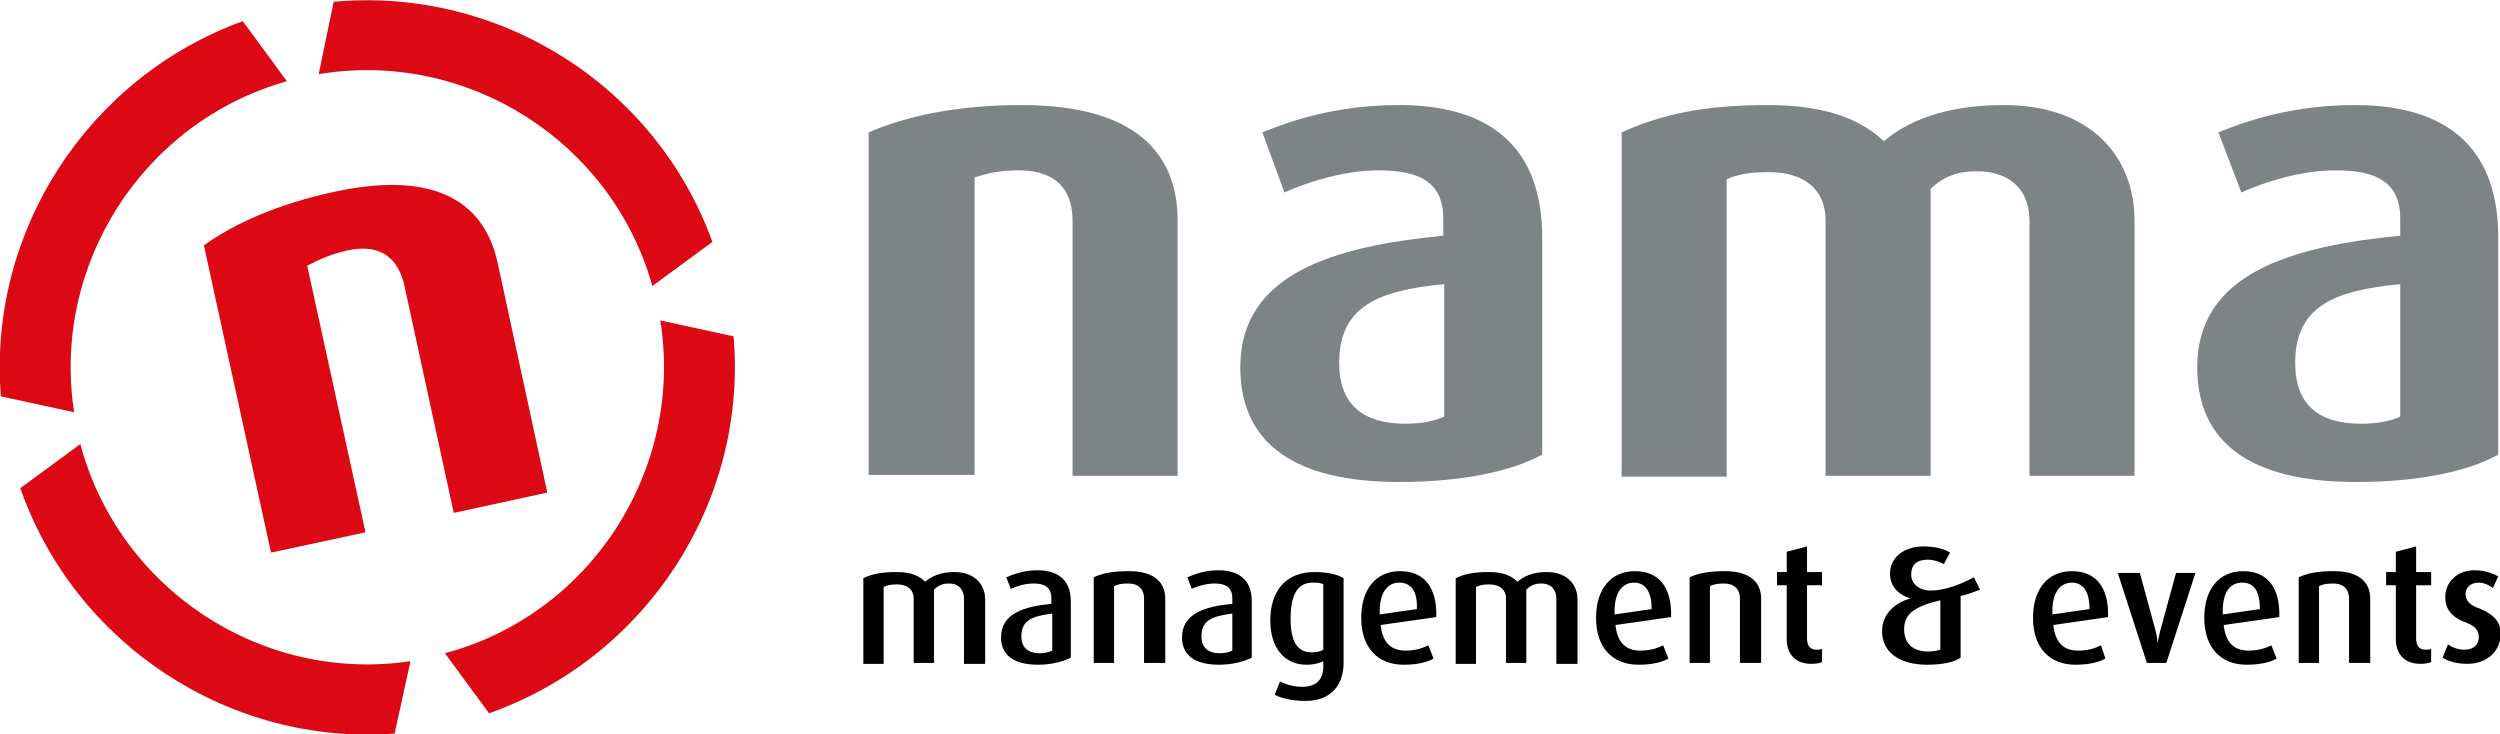 <svg xmlns="http://www.w3.org/2000/svg" xmlns:xlink="http://www.w3.org/1999/xlink" id="Layer_1" x="0px" y="0px" viewBox="0 0 283.2 83.2" style="enable-background:new 0 0 283.2 83.2;" xml:space="preserve"><style type="text/css">	.st0{fill:#DC0814;}	.st1{fill:#7E8386;}</style><g>	<path class="st0" d="M8.4,46.7C5.8,30,16.2,13.8,32.5,9.2l-5-6.8C9.9,8.8-1.4,26.3,0.1,44.9L8.4,46.7z"></path>	<path class="st0" d="M46.5,74.9c-16.8,2.5-33-8.1-37.4-24.6l-6.8,5C8.5,73,26,84.5,44.7,83.1L46.5,74.9z"></path>	<path class="st0" d="M36.1,8.4C52.9,5.6,69.3,16,73.9,32.4l6.8-5C74.3,9.7,56.6-1.5,37.8,0.2L36.1,8.4z"></path>	<path class="st0" d="M74.8,36.3c2.7,16.9-7.9,33.3-24.4,37.7l5,6.8c17.8-6.3,29.3-23.9,27.7-42.7L74.8,36.3z"></path>	<path class="st0" d="M51.4,58.1l-5.6-25.8c-0.6-2.6-2.3-4.9-6.6-3.9c-2.1,0.5-3.2,1.1-4.4,1.7l6.6,30.2l-10.7,2.3l-7.6-34.8  c3.3-2.4,8.3-4.7,14.9-6.1c11.7-2.5,17,1.5,18.4,8.2l5.6,25.9L51.4,58.1z"></path></g><g>	<path d="M109.2,75.1v-7.3c0-0.9-0.5-1.7-1.7-1.7c-0.7,0-1.2,0.2-1.7,0.7v8.3h-2.3v-7.3c0-1-0.7-1.6-1.9-1.6c-0.7,0-1.1,0.1-1.5,0.3  v8.7h-2.3v-9.7c1-0.5,2.1-0.7,3.8-0.7c1.7,0,2.6,0.5,3.2,1.1c0.7-0.6,1.7-1.1,3.3-1.1c2.4,0,3.5,1.5,3.5,3.1v7.3H109.2z"></path>	<path d="M117.6,75.3c-2.8,0-4.2-1.1-4.2-3.1c0-2.7,2.6-3.5,5.7-3.8v-0.6c0-1.3-0.8-1.7-2-1.7c-1,0-1.9,0.3-2.6,0.6l-0.5-1.3  c0.7-0.3,1.9-0.8,3.5-0.8c2.1,0,3.8,0.9,3.8,3.5v6.4C120.5,74.9,119.2,75.3,117.6,75.3z M119.2,69.5c-2.2,0.3-3.5,0.7-3.5,2.6  c0,1.3,0.8,1.9,2.1,1.9c0.5,0,1-0.1,1.4-0.3V69.5z"></path>	<path d="M129.6,75.1v-7.3c0-0.8-0.4-1.7-1.8-1.7c-0.8,0-1.2,0.1-1.6,0.3v8.7h-2.3v-9.7c1-0.5,2.3-0.7,4-0.7c3.1,0,4.1,1.5,4.1,3.1  v7.3H129.6z"></path>	<path d="M138.1,75.3c-2.8,0-4.2-1.1-4.2-3.1c0-2.7,2.6-3.5,5.7-3.8v-0.6c0-1.3-0.8-1.7-2-1.7c-1,0-1.9,0.3-2.6,0.6l-0.5-1.3  c0.7-0.3,1.9-0.8,3.5-0.8c2.1,0,3.8,0.9,3.8,3.5v6.4C141,74.9,139.7,75.3,138.1,75.3z M139.6,69.5c-2.2,0.3-3.5,0.7-3.5,2.6  c0,1.3,0.8,1.9,2.1,1.9c0.5,0,1-0.1,1.4-0.3V69.5z"></path>	<path d="M147.9,79.4c-1.5,0-2.8-0.3-3.5-0.7l0.6-1.5c0.6,0.3,1.5,0.6,2.5,0.6c1.7,0,2.4-0.9,2.4-2.3v-0.6c-0.4,0.2-1,0.4-1.9,0.4  c-2.5,0-4.1-1.9-4.1-5c0-3.3,1.7-5.5,5-5.5c1.5,0,2.7,0.3,3.3,0.7v9.8C152.1,77.9,150.5,79.4,147.9,79.4z M149.9,66.2  c-0.3-0.2-0.7-0.2-1.2-0.2c-1.8,0-2.5,1.5-2.5,4.1c0,2.5,0.7,3.8,2.4,3.8c0.5,0,1-0.1,1.3-0.3V66.2z"></path>	<path d="M156.4,70.8c0.2,1.9,1.1,2.9,2.8,2.9c1.2,0,2-0.3,2.6-0.6l0.6,1.5c-0.7,0.4-1.8,0.7-3.4,0.7c-2.9,0-4.8-1.9-4.8-5.3  c0-3.3,1.7-5.3,4.4-5.3c2.7,0,4.2,1.8,4.1,5.2L156.4,70.8z M158.5,66c-1.3,0-2.3,1.1-2.2,3.6l4.2-0.6C160.6,66.9,159.8,66,158.5,66  z"></path>	<path d="M176.3,75.1v-7.3c0-0.9-0.5-1.7-1.7-1.7c-0.7,0-1.2,0.2-1.7,0.7v8.3h-2.3v-7.3c0-1-0.7-1.6-1.9-1.6c-0.7,0-1.1,0.1-1.5,0.3  v8.7h-2.3v-9.7c1-0.5,2.1-0.7,3.8-0.7c1.7,0,2.6,0.5,3.2,1.1c0.7-0.6,1.7-1.1,3.3-1.1c2.4,0,3.5,1.5,3.5,3.1v7.3H176.3z"></path>	<path d="M183,70.8c0.2,1.9,1.1,2.9,2.8,2.9c1.2,0,2-0.3,2.6-0.6l0.6,1.5c-0.7,0.4-1.8,0.7-3.4,0.7c-2.9,0-4.8-1.9-4.8-5.3  c0-3.3,1.7-5.3,4.4-5.3c2.7,0,4.2,1.8,4.1,5.2L183,70.8z M185.1,66c-1.3,0-2.3,1.1-2.2,3.6l4.2-0.6C187.1,66.9,186.3,66,185.1,66z"></path>	<path d="M197.1,75.1v-7.3c0-0.8-0.4-1.7-1.8-1.7c-0.8,0-1.2,0.1-1.6,0.3v8.7h-2.3v-9.7c1-0.5,2.3-0.7,4-0.7c3.1,0,4.1,1.5,4.1,3.1  v7.3H197.1z"></path>	<path d="M205.2,75.2c-2,0-2.8-1.3-2.8-2.8v-6.1h-1.1v-1.5h1.1v-2.3l2.3-0.6v2.9h1.7v1.5h-1.7v6c0,0.8,0.3,1.3,1.1,1.3  c0.2,0,0.4,0,0.6-0.1V75C206.2,75.1,205.8,75.2,205.2,75.2z"></path>	<path d="M222.1,67.5v7c-0.7,0.5-2,0.8-3.8,0.8c-3.1,0-5.1-1.4-5.1-3.8c0-1.9,1.4-3.2,3.2-3.7v0c-1.5-0.5-2.3-1.5-2.3-2.8  c0-1.8,1.5-3.1,3.8-3.1c1.3,0,2.4,0.3,3,0.7l-0.7,1.3c-0.4-0.2-1.1-0.5-1.8-0.5c-1.3,0-1.9,0.6-1.9,1.7c0,1.1,1,1.8,2.2,1.8  c1.6,0,3.4-0.7,4.9-1.5l0.7,1.4C223.7,67,222.8,67.4,222.1,67.5z M219.8,68c-2.9,0.7-4.1,1.5-4.1,3.3c0,1.5,0.9,2.5,2.7,2.5  c0.6,0,1.1-0.1,1.4-0.2V68z"></path>	<path d="M232.6,70.8c0.2,1.9,1.1,2.9,2.8,2.9c1.2,0,2-0.3,2.6-0.6l0.5,1.5c-0.7,0.4-1.8,0.7-3.4,0.7c-2.9,0-4.8-1.9-4.8-5.3  c0-3.3,1.7-5.3,4.4-5.3c2.7,0,4.2,1.8,4.1,5.2L232.6,70.8z M234.7,66c-1.3,0-2.3,1.1-2.2,3.6l4.2-0.6C236.7,66.9,235.9,66,234.7,66  z"></path>	<path d="M245.4,75.1h-2.2l-3.3-10.2h2.5l1.8,6.6c0.2,0.7,0.2,1.4,0.2,1.4h0c0,0,0.1-0.6,0.3-1.4l1.8-6.6h2.2L245.4,75.1z"></path>	<path d="M251.9,70.8c0.2,1.9,1.1,2.9,2.8,2.9c1.2,0,2-0.3,2.6-0.6l0.6,1.5c-0.7,0.4-1.8,0.7-3.4,0.7c-2.9,0-4.8-1.9-4.8-5.3  c0-3.3,1.7-5.3,4.4-5.3c2.7,0,4.2,1.8,4.1,5.2L251.9,70.8z M254,66c-1.4,0-2.3,1.1-2.2,3.6L256,69C256,66.9,255.3,66,254,66z"></path>	<path d="M266.1,75.1v-7.3c0-0.8-0.4-1.7-1.8-1.7c-0.8,0-1.2,0.1-1.6,0.3v8.7h-2.3v-9.7c1-0.5,2.3-0.7,4-0.7c3.1,0,4.1,1.5,4.1,3.1  v7.3H266.1z"></path>	<path d="M274.2,75.2c-2,0-2.8-1.3-2.8-2.8v-6.1h-1.1v-1.5h1.1v-2.3l2.3-0.6v2.9h1.7v1.5h-1.7v6c0,0.8,0.3,1.3,1.1,1.3  c0.2,0,0.4,0,0.6-0.1V75C275.2,75.1,274.7,75.2,274.2,75.2z"></path>	<path d="M279.5,75.2c-1.2,0-2.2-0.3-2.8-0.7l0.6-1.5c0.4,0.3,1.1,0.6,1.9,0.6c1,0,1.6-0.6,1.6-1.4c0-0.9-0.5-1.3-1.5-1.7  c-1.9-0.7-2.3-1.8-2.3-2.9c0-1.6,1.3-3,3.3-3c1.1,0,2,0.3,2.7,0.7l-0.6,1.3c-0.3-0.2-0.9-0.6-1.6-0.6c-1,0-1.5,0.6-1.5,1.3  c0,0.8,0.6,1.3,1.5,1.6c2,0.8,2.5,1.8,2.5,3C283.2,73.8,281.7,75.2,279.5,75.2z"></path>	<path class="st1" d="M121.5,53.8V25c0-2.9-1.3-5.7-6.1-5.7c-2.4,0-3.7,0.4-5,0.8v33.7H98.4V15c4.1-1.8,9.9-3.1,17.3-3.1  c13.1,0,17.7,5.6,17.7,13.1v28.9H121.5z"></path>	<path class="st1" d="M158.5,54.6c-11.9,0-18-4.4-18-13c0-10.6,10.6-13.7,23-14.9v-1.9c0-4.3-2.9-5.5-7.3-5.5c-4,0-8,1.3-10.7,2.5  L143,15c2.9-1.2,8.2-3.1,15.5-3.1c9.3,0,16.2,3.9,16.2,15v24.6C171.2,53.4,165.6,54.6,158.5,54.6z M163.5,32.2  c-7.2,0.7-11.8,2.4-11.8,8.9c0,4.8,2.8,6.9,7.5,6.9c1.8,0,3.3-0.3,4.4-0.8V32.2z"></path>	<path class="st1" d="M229.9,53.8V25c0-3.1-1.8-5.6-6-5.6c-2.1,0-3.8,0.6-5.2,2v32.5h-11.9v-29c0-3.3-2.3-5.4-6.4-5.4  c-2.1,0-3.4,0.2-4.8,0.8v33.7h-11.9V15c4.6-2.1,9.5-3.1,16.6-3.1c6.8,0,10.7,1.8,13.1,4.1c2.6-2.2,6.8-4.1,13.6-4.1  c9.8,0,14.8,5.8,14.8,13.1v28.9H229.9z"></path>	<path class="st1" d="M266.9,54.6c-11.9,0-18-4.4-18-13c0-10.6,10.6-13.7,23-14.9v-1.9c0-4.3-2.9-5.5-7.3-5.5c-4,0-8,1.3-10.7,2.5  l-2.6-6.8c2.9-1.2,8.2-3.1,15.5-3.1c9.3,0,16.2,3.9,16.2,15v24.6C279.6,53.4,274,54.6,266.9,54.6z M271.8,32.2  c-7.2,0.7-11.8,2.4-11.8,8.9c0,4.8,2.7,6.9,7.5,6.9c1.8,0,3.3-0.3,4.4-0.8V32.2z"></path></g><g>	<path d="M419.5,55.4c-2.6-16.8,7.8-32.9,24.1-37.5l-5-6.8c-17.6,6.3-28.9,23.8-27.4,42.5L419.5,55.4z"></path>	<path d="M457.5,83.5c-16.8,2.5-33-8.1-37.4-24.6l-6.8,5c6.2,17.8,23.7,29.2,42.4,27.8L457.5,83.5z"></path>	<path d="M447.1,17.1C464,14.2,480.3,24.6,485,41l6.8-5c-6.4-17.7-24.1-28.9-42.8-27.2L447.1,17.1z"></path>	<path d="M485.9,45c2.7,16.9-7.9,33.3-24.4,37.7l5,6.8c17.8-6.3,29.3-23.9,27.7-42.7L485.9,45z"></path>	<path d="M462.5,66.7l-5.6-25.8c-0.6-2.6-2.3-4.9-6.6-3.9c-2.1,0.5-3.2,1.1-4.4,1.7l6.6,30.2l-10.7,2.3l-7.6-34.8  c3.3-2.4,8.3-4.7,14.9-6.1c11.7-2.5,17,1.5,18.4,8.2l5.6,25.9L462.5,66.7z"></path></g><g>	<path d="M520.2,83.7v-7.3c0-0.9-0.5-1.7-1.7-1.7c-0.7,0-1.2,0.2-1.7,0.7v8.3h-2.3v-7.3c0-1-0.7-1.6-1.9-1.6c-0.7,0-1.1,0.1-1.5,0.3  v8.7h-2.3V74c1-0.5,2.1-0.7,3.8-0.7c1.7,0,2.6,0.5,3.2,1.1c0.7-0.6,1.7-1.1,3.3-1.1c2.4,0,3.5,1.5,3.5,3.1v7.3H520.2z"></path>	<path d="M528.7,83.9c-2.8,0-4.2-1.1-4.2-3.1c0-2.7,2.6-3.5,5.7-3.8v-0.6c0-1.3-0.8-1.7-2-1.7c-1,0-1.9,0.3-2.6,0.6l-0.5-1.3  c0.7-0.3,1.9-0.8,3.5-0.8c2.1,0,3.8,0.9,3.8,3.5v6.4C531.6,83.6,530.3,83.9,528.7,83.9z M530.3,78.1c-2.2,0.3-3.5,0.7-3.5,2.6  c0,1.3,0.8,1.9,2.1,1.9c0.5,0,1-0.1,1.4-0.3V78.1z"></path>	<path d="M540.7,83.7v-7.3c0-0.8-0.4-1.7-1.8-1.7c-0.8,0-1.2,0.1-1.6,0.3v8.7h-2.3V74c1-0.5,2.3-0.7,4-0.7c3.1,0,4.1,1.5,4.1,3.1  v7.3H540.7z"></path>	<path d="M549.1,83.9c-2.8,0-4.2-1.1-4.2-3.1c0-2.7,2.6-3.5,5.7-3.8v-0.6c0-1.3-0.8-1.7-2-1.7c-1,0-1.9,0.3-2.6,0.6l-0.5-1.3  c0.7-0.3,1.9-0.8,3.5-0.8c2.1,0,3.8,0.9,3.8,3.5v6.4C552,83.6,550.7,83.9,549.1,83.9z M550.7,78.1c-2.2,0.3-3.5,0.7-3.5,2.6  c0,1.3,0.8,1.9,2.1,1.9c0.5,0,1-0.1,1.4-0.3V78.1z"></path>	<path d="M559,88c-1.5,0-2.8-0.3-3.5-0.7l0.6-1.5c0.6,0.3,1.5,0.6,2.5,0.6c1.7,0,2.4-0.9,2.4-2.3v-0.6c-0.4,0.2-1,0.4-1.9,0.4  c-2.5,0-4.1-1.9-4.1-5c0-3.3,1.7-5.5,5-5.5c1.5,0,2.7,0.3,3.3,0.7v9.8C563.2,86.6,561.6,88,559,88z M561,74.9  c-0.3-0.2-0.7-0.2-1.2-0.2c-1.8,0-2.5,1.5-2.5,4.1c0,2.5,0.7,3.8,2.4,3.8c0.5,0,1-0.1,1.3-0.3V74.9z"></path>	<path d="M567.5,79.4c0.2,1.9,1.1,2.9,2.8,2.9c1.2,0,2-0.3,2.6-0.6l0.6,1.5c-0.7,0.4-1.8,0.7-3.4,0.7c-2.9,0-4.8-1.9-4.8-5.3  c0-3.3,1.7-5.3,4.4-5.3c2.7,0,4.2,1.8,4.1,5.2L567.5,79.4z M569.6,74.7c-1.3,0-2.3,1.1-2.2,3.6l4.2-0.6  C571.6,75.5,570.9,74.7,569.6,74.7z"></path>	<path d="M587.4,83.7v-7.3c0-0.9-0.5-1.7-1.7-1.7c-0.7,0-1.2,0.2-1.7,0.7v8.3h-2.3v-7.3c0-1-0.7-1.6-1.9-1.6c-0.7,0-1.1,0.1-1.5,0.3  v8.7h-2.3V74c1-0.5,2.1-0.7,3.8-0.7c1.7,0,2.6,0.5,3.2,1.1c0.7-0.6,1.7-1.1,3.3-1.1c2.4,0,3.5,1.5,3.5,3.1v7.3H587.4z"></path>	<path d="M594,79.4c0.2,1.9,1.1,2.9,2.8,2.9c1.2,0,2-0.3,2.6-0.6l0.6,1.5c-0.7,0.4-1.8,0.7-3.4,0.7c-2.9,0-4.8-1.9-4.8-5.3  c0-3.3,1.7-5.3,4.4-5.3c2.7,0,4.2,1.8,4.1,5.2L594,79.4z M596.1,74.7c-1.3,0-2.3,1.1-2.2,3.6l4.2-0.6  C598.2,75.5,597.4,74.7,596.1,74.7z"></path>	<path d="M608.2,83.7v-7.3c0-0.8-0.4-1.7-1.8-1.7c-0.8,0-1.2,0.1-1.6,0.3v8.7h-2.3V74c1-0.5,2.3-0.7,4-0.7c3.1,0,4.1,1.5,4.1,3.1  v7.3H608.2z"></path>	<path d="M616.3,83.8c-2,0-2.8-1.3-2.8-2.8v-6.1h-1.1v-1.5h1.1v-2.3l2.3-0.6v2.9h1.7v1.5h-1.7v6c0,0.8,0.3,1.3,1.1,1.3  c0.2,0,0.4,0,0.6-0.1v1.4C617.3,83.7,616.9,83.8,616.3,83.8z"></path>	<path d="M633.2,76.2v7c-0.7,0.5-2,0.8-3.8,0.8c-3.1,0-5.1-1.4-5.1-3.8c0-1.9,1.4-3.2,3.2-3.7v0c-1.5-0.5-2.3-1.5-2.3-2.8  c0-1.8,1.5-3.1,3.8-3.1c1.3,0,2.4,0.3,3,0.7l-0.7,1.3c-0.4-0.2-1.1-0.5-1.8-0.5c-1.3,0-1.9,0.6-1.9,1.7c0,1.1,1,1.8,2.2,1.8  c1.6,0,3.4-0.7,4.9-1.5l0.7,1.4C634.7,75.7,633.8,76,633.2,76.2z M630.9,76.6c-2.9,0.7-4.1,1.5-4.1,3.3c0,1.5,0.9,2.5,2.7,2.5  c0.6,0,1.1-0.1,1.4-0.2V76.6z"></path>	<path d="M643.6,79.4c0.2,1.9,1.1,2.9,2.8,2.9c1.2,0,2-0.3,2.6-0.6l0.5,1.5c-0.7,0.4-1.8,0.7-3.4,0.7c-2.9,0-4.8-1.9-4.8-5.3  c0-3.3,1.7-5.3,4.4-5.3c2.7,0,4.2,1.8,4.1,5.2L643.6,79.4z M645.7,74.7c-1.3,0-2.3,1.1-2.2,3.6l4.2-0.6  C647.8,75.5,647,74.7,645.7,74.7z"></path>	<path d="M656.5,83.7h-2.2L651,73.4h2.5l1.8,6.6c0.2,0.7,0.2,1.4,0.2,1.4h0c0,0,0.1-0.6,0.3-1.4l1.8-6.6h2.2L656.5,83.7z"></path>	<path d="M663,79.4c0.2,1.9,1.1,2.9,2.8,2.9c1.2,0,2-0.3,2.6-0.6l0.6,1.5c-0.7,0.4-1.8,0.7-3.4,0.7c-2.9,0-4.8-1.9-4.8-5.3  c0-3.3,1.7-5.3,4.4-5.3c2.7,0,4.2,1.8,4.1,5.2L663,79.4z M665.1,74.7c-1.4,0-2.3,1.1-2.2,3.6l4.2-0.6  C667.1,75.5,666.4,74.7,665.1,74.7z"></path>	<path d="M677.1,83.7v-7.3c0-0.8-0.4-1.7-1.8-1.7c-0.8,0-1.2,0.1-1.6,0.3v8.7h-2.3V74c1-0.5,2.3-0.7,4-0.7c3.1,0,4.1,1.5,4.1,3.1  v7.3H677.1z"></path>	<path d="M685.3,83.8c-2,0-2.8-1.3-2.8-2.8v-6.1h-1.1v-1.5h1.1v-2.3l2.3-0.6v2.9h1.7v1.5h-1.7v6c0,0.8,0.3,1.3,1.1,1.3  c0.2,0,0.4,0,0.6-0.1v1.4C686.2,83.7,685.8,83.8,685.3,83.8z"></path>	<path d="M690.6,83.9c-1.2,0-2.2-0.3-2.8-0.7l0.6-1.5c0.4,0.3,1.1,0.6,1.9,0.6c1,0,1.6-0.6,1.6-1.4c0-0.9-0.5-1.3-1.5-1.7  c-1.9-0.7-2.3-1.8-2.3-2.9c0-1.6,1.3-3,3.3-3c1.1,0,2,0.3,2.7,0.7l-0.6,1.3c-0.3-0.2-0.9-0.6-1.6-0.6c-1,0-1.5,0.6-1.5,1.3  c0,0.8,0.6,1.3,1.5,1.6c2,0.8,2.5,1.8,2.5,3C694.2,82.4,692.8,83.9,690.6,83.9z"></path>	<path d="M532.6,62.5V33.7c0-2.9-1.3-5.7-6.1-5.7c-2.4,0-3.7,0.4-5,0.8v33.7h-11.9V23.6c4.1-1.8,9.9-3.1,17.3-3.1  c13.1,0,17.7,5.6,17.7,13.1v28.9H532.6z"></path>	<path d="M569.6,63.2c-11.9,0-18-4.4-18-13c0-10.6,10.6-13.7,23-14.9v-1.9c0-4.3-2.9-5.5-7.3-5.5c-4,0-8,1.3-10.7,2.5l-2.6-6.8  c2.9-1.2,8.2-3.1,15.5-3.1c9.3,0,16.2,3.9,16.2,15v24.6C582.3,62,576.7,63.2,569.6,63.2z M574.6,40.8c-7.2,0.7-11.8,2.4-11.8,8.9  c0,4.8,2.8,6.9,7.5,6.9c1.8,0,3.3-0.3,4.4-0.8V40.8z"></path>	<path d="M640.9,62.5V33.6c0-3.1-1.8-5.6-6-5.6c-2.1,0-3.8,0.6-5.2,2v32.5h-11.9v-29c0-3.3-2.3-5.4-6.4-5.4c-2.1,0-3.4,0.2-4.8,0.8  v33.7h-11.9V23.6c4.6-2.1,9.5-3.1,16.6-3.1c6.8,0,10.7,1.8,13.1,4.1c2.6-2.2,6.8-4.1,13.6-4.1c9.8,0,14.8,5.8,14.8,13.1v28.9H640.9  z"></path>	<path d="M678,63.2c-11.9,0-18-4.4-18-13c0-10.6,10.6-13.7,23-14.9v-1.9c0-4.3-2.9-5.5-7.3-5.5c-4,0-8,1.3-10.7,2.5l-2.6-6.8  c2.9-1.2,8.2-3.1,15.5-3.1c9.3,0,16.2,3.9,16.2,15v24.6C690.6,62,685.1,63.2,678,63.2z M682.9,40.8c-7.2,0.7-11.8,2.4-11.8,8.9  c0,4.8,2.7,6.9,7.5,6.9c1.8,0,3.3-0.3,4.4-0.8V40.8z"></path></g></svg>